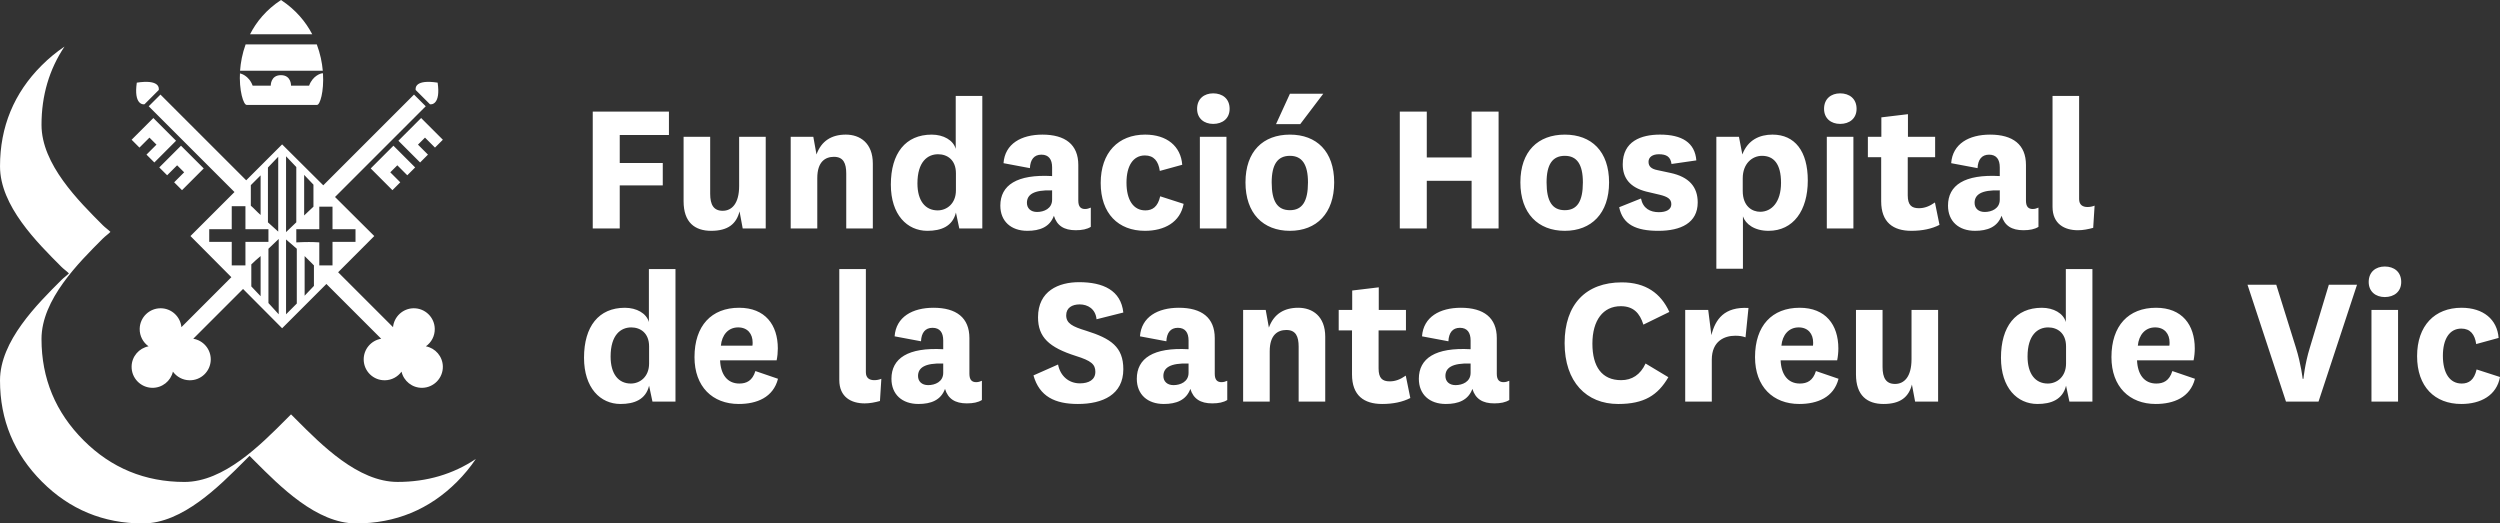 <?xml version="1.0" encoding="UTF-8"?>
<svg width="213.249px" height="44.65px" viewBox="0 0 213.249 44.65" version="1.1" xmlns="http://www.w3.org/2000/svg" xmlns:xlink="http://www.w3.org/1999/xlink">
    <rect x="0" y="0" width="213.249" height="44.65" fill="#333333" stroke="none"/>
    <title>fundacio-hospital-santa-creu-negatiu</title>
    <g id="Page-1" stroke="none" stroke-width="1" fill="none" fill-rule="evenodd">
        <g id="fundacio-hospital-santa-creu-negatiu" fill="#FFFFFF">
            <path d="M102.348,19.486 L104.616,19.486 L104.616,11.669 L102.348,11.669 L102.348,19.486 Z M101.384,31.007 C99.795,30.956 99.235,31.379 99.235,32.073 C99.235,32.53 99.558,32.851 100.099,32.851 C100.692,32.851 101.384,32.564 101.384,31.802 L101.384,31.007 Z M104.194,32.598 C104.38,32.598 104.532,32.547 104.685,32.479 L104.685,34.121 C104.362,34.323 103.941,34.408 103.399,34.408 C102.4,34.408 101.792,34.019 101.537,33.172 C101.182,34.138 100.335,34.459 99.271,34.459 C97.882,34.459 96.969,33.647 96.969,32.31 C96.969,30.568 98.373,29.619 101.384,29.789 L101.384,29.044 C101.384,28.368 101.096,27.962 100.471,27.962 C99.846,27.962 99.524,28.385 99.49,29.111 L97.239,28.689 C97.358,27.031 98.762,26.252 100.556,26.252 C102.503,26.252 103.618,27.098 103.618,28.841 L103.618,31.887 C103.618,32.411 103.839,32.598 104.194,32.598 L104.194,32.598 Z M103.482,7.963 C102.72,7.963 102.112,8.419 102.112,9.283 C102.112,10.112 102.72,10.569 103.482,10.569 C104.278,10.569 104.886,10.112 104.886,9.283 C104.886,8.419 104.278,7.963 103.482,7.963 L103.482,7.963 Z M111.57,15.56 C111.57,14.02 111.062,13.292 110.03,13.292 C108.982,13.292 108.474,14.02 108.474,15.56 C108.474,17.185 108.965,17.929 110.03,17.929 C111.079,17.929 111.57,17.185 111.57,15.56 L111.57,15.56 Z M113.805,15.56 C113.805,18.2 112.298,19.689 110.03,19.689 C107.746,19.689 106.239,18.2 106.239,15.56 C106.239,12.903 107.746,11.483 110.03,11.483 C112.298,11.483 113.805,12.903 113.805,15.56 L113.805,15.56 Z M118.54,32.53 C117.914,32.53 117.593,32.259 117.593,31.43 L117.593,28.181 L119.927,28.181 L119.927,26.439 L117.608,26.439 L117.608,24.509 L115.342,24.781 L115.342,26.439 L114.191,26.439 L114.191,28.181 L115.326,28.181 L115.326,31.938 C115.326,33.731 116.34,34.459 117.897,34.459 C118.827,34.459 119.64,34.29 120.3,33.951 L119.911,32.04 C119.455,32.361 119.031,32.53 118.54,32.53 L118.54,32.53 Z M110.742,26.252 C109.54,26.252 108.659,26.776 108.236,27.944 L107.965,26.438 L106.038,26.438 L106.038,34.256 L108.306,34.256 L108.306,29.958 C108.306,28.554 108.999,28.148 109.727,28.148 C110.538,28.148 110.774,28.706 110.774,29.569 L110.774,34.256 L113.042,34.256 L113.042,28.723 C113.042,26.963 111.944,26.252 110.742,26.252 L110.742,26.252 Z M92.096,25.965 C92.79,25.965 93.45,26.354 93.535,27.233 L95.819,26.658 C95.615,24.763 94.094,24.069 92.045,24.069 C90.303,24.069 88.543,24.814 88.543,27.064 C88.543,28.773 89.49,29.637 91.775,30.364 C93.077,30.771 93.433,31.075 93.433,31.718 C93.433,32.394 92.875,32.7 92.113,32.7 C91.166,32.7 90.439,32.073 90.252,31.092 L88.154,32.022 C88.662,33.817 89.981,34.459 91.945,34.459 C94.058,34.459 95.819,33.664 95.819,31.498 C95.819,29.586 94.753,28.875 92.656,28.215 C91.487,27.86 90.946,27.59 90.946,26.896 C90.946,26.252 91.454,25.965 92.096,25.965 L92.096,25.965 Z M81.54,14.781 C81.54,13.632 80.795,13.157 80.017,13.157 C79.119,13.157 78.257,13.8 78.257,15.645 C78.257,17.117 78.917,17.946 79.983,17.946 C80.761,17.946 81.54,17.37 81.54,16.238 L81.54,14.781 Z M81.523,8.183 L83.791,8.183 L83.791,19.486 L81.827,19.486 L81.54,18.132 C81.252,19.317 80.27,19.689 79.104,19.689 C77.377,19.689 75.989,18.318 75.989,15.747 C75.989,13.073 77.242,11.483 79.476,11.483 C80.474,11.483 81.319,11.956 81.523,12.7 L81.523,8.183 Z M72.184,14.799 L72.184,19.486 L74.452,19.486 L74.452,13.954 C74.452,12.193 73.352,11.482 72.15,11.482 C70.949,11.482 70.069,12.007 69.646,13.175 L69.376,11.669 L67.446,11.669 L67.446,19.486 L69.714,19.486 L69.714,15.188 C69.714,13.784 70.407,13.377 71.135,13.377 C71.946,13.377 72.184,13.935 72.184,14.799 L72.184,14.799 Z M61.491,29.484 L64.182,29.484 C64.199,29.382 64.199,29.316 64.199,29.214 C64.199,28.486 63.776,27.927 62.963,27.927 C62.117,27.927 61.576,28.571 61.491,29.484 L61.491,29.484 Z M64.435,31.65 L66.363,32.31 C65.958,33.901 64.554,34.459 63.014,34.459 C60.78,34.459 59.24,32.986 59.24,30.465 C59.24,27.775 60.695,26.252 63.048,26.252 C65.265,26.252 66.348,27.708 66.348,29.721 C66.348,30.059 66.314,30.414 66.246,30.737 L61.423,30.737 C61.474,31.937 62.033,32.716 63.065,32.716 C63.674,32.716 64.182,32.479 64.435,31.65 L64.435,31.65 Z M63.082,18.031 L63.352,19.486 L65.316,19.486 L65.316,11.668 L63.048,11.668 L63.048,15.865 C63.048,17.37 62.421,17.98 61.644,17.98 C60.865,17.98 60.578,17.455 60.578,16.525 L60.578,11.668 L58.31,11.668 L58.31,17.168 C58.31,18.978 59.274,19.689 60.662,19.689 C62.1,19.689 62.812,19.097 63.082,18.031 L63.082,18.031 Z M125.442,31.007 C123.852,30.956 123.293,31.379 123.293,32.073 C123.293,32.53 123.616,32.851 124.157,32.851 C124.748,32.851 125.442,32.564 125.442,31.802 L125.442,31.007 Z M128.252,32.598 C128.438,32.598 128.59,32.547 128.742,32.479 L128.742,34.121 C128.42,34.323 127.999,34.408 127.456,34.408 C126.458,34.408 125.85,34.019 125.595,33.172 C125.239,34.138 124.393,34.459 123.327,34.459 C121.94,34.459 121.027,33.647 121.027,32.31 C121.027,30.568 122.431,29.619 125.442,29.789 L125.442,29.044 C125.442,28.368 125.154,27.962 124.529,27.962 C123.903,27.962 123.582,28.385 123.548,29.111 L121.297,28.689 C121.416,27.031 122.82,26.252 124.614,26.252 C126.559,26.252 127.676,27.098 127.676,28.841 L127.676,31.887 C127.676,32.411 127.896,32.598 128.252,32.598 L128.252,32.598 Z M89.745,17.032 L89.745,16.238 C88.154,16.187 87.596,16.609 87.596,17.304 C87.596,17.76 87.918,18.081 88.46,18.081 C89.052,18.081 89.745,17.794 89.745,17.032 L89.745,17.032 Z M87.63,19.689 C86.243,19.689 85.328,18.877 85.328,17.54 C85.328,15.798 86.733,14.849 89.745,15.019 L89.745,14.274 C89.745,13.598 89.457,13.192 88.832,13.192 C88.205,13.192 87.884,13.615 87.85,14.342 L85.599,13.919 C85.718,12.26 87.122,11.483 88.917,11.483 C90.862,11.483 91.979,12.328 91.979,14.072 L91.979,17.117 C91.979,17.642 92.198,17.828 92.554,17.828 C92.74,17.828 92.892,17.777 93.045,17.709 L93.045,19.351 C92.723,19.553 92.3,19.638 91.758,19.638 C90.76,19.638 90.152,19.249 89.898,18.404 C89.543,19.368 88.696,19.689 87.63,19.689 L87.63,19.689 Z M55.367,29.551 C55.367,28.402 54.622,27.928 53.844,27.928 C52.946,27.928 52.084,28.57 52.084,30.415 C52.084,31.887 52.744,32.716 53.81,32.716 C54.589,32.716 55.367,32.14 55.367,31.008 L55.367,29.551 Z M55.35,22.953 L57.618,22.953 L57.618,34.255 L55.654,34.255 L55.367,32.902 C55.08,34.087 54.099,34.459 52.931,34.459 C51.204,34.459 49.817,33.087 49.817,30.517 C49.817,27.843 51.069,26.253 53.303,26.253 C54.301,26.253 55.146,26.726 55.35,27.471 L55.35,22.953 Z M73.858,31.752 L73.858,22.952 L71.591,22.952 L71.591,32.411 C71.591,33.884 72.623,34.409 73.757,34.409 C74.197,34.409 74.62,34.324 75.06,34.205 L75.178,32.311 C74.975,32.394 74.773,32.428 74.569,32.428 C74.163,32.428 73.858,32.243 73.858,31.752 L73.858,31.752 Z M80.457,31.007 C78.867,30.956 78.308,31.379 78.308,32.073 C78.308,32.53 78.629,32.851 79.171,32.851 C79.763,32.851 80.457,32.564 80.457,31.802 L80.457,31.007 Z M83.265,32.598 C83.452,32.598 83.605,32.547 83.756,32.479 L83.756,34.121 C83.435,34.323 83.012,34.408 82.471,34.408 C81.471,34.408 80.863,34.019 80.609,33.172 C80.254,34.138 79.407,34.459 78.342,34.459 C76.954,34.459 76.04,33.647 76.04,32.31 C76.04,30.568 77.444,29.619 80.457,29.789 L80.457,29.044 C80.457,28.368 80.169,27.962 79.543,27.962 C78.918,27.962 78.595,28.385 78.561,29.111 L76.31,28.689 C76.429,27.031 77.833,26.252 79.627,26.252 C81.574,26.252 82.69,27.098 82.69,28.841 L82.69,31.887 C82.69,32.411 82.91,32.598 83.265,32.598 L83.265,32.598 Z M182.356,29.484 L185.047,29.484 C185.064,29.382 185.064,29.316 185.064,29.214 C185.064,28.486 184.641,27.927 183.828,27.927 C182.982,27.927 182.441,28.571 182.356,29.484 L182.356,29.484 Z M185.3,31.65 L187.229,32.31 C186.823,33.901 185.419,34.459 183.879,34.459 C181.645,34.459 180.105,32.986 180.105,30.465 C180.105,27.775 181.56,26.252 183.913,26.252 C186.13,26.252 187.213,27.708 187.213,29.721 C187.213,30.059 187.178,30.414 187.111,30.737 L182.288,30.737 C182.339,31.937 182.898,32.716 183.93,32.716 C184.539,32.716 185.047,32.479 185.3,31.65 L185.3,31.65 Z M197.025,29.67 C196.601,31.04 196.482,32.31 196.482,32.31 L196.416,32.31 C196.416,32.31 196.28,31.057 195.84,29.653 L194.165,24.289 L191.712,24.289 L194.993,34.255 L197.769,34.255 L201.052,24.289 L198.648,24.289 L197.025,29.67 Z M177.348,16.982 L177.348,8.182 L175.08,8.182 L175.08,17.641 C175.08,19.114 176.113,19.639 177.246,19.639 C177.687,19.639 178.11,19.554 178.549,19.435 L178.668,17.541 C178.465,17.624 178.261,17.658 178.059,17.658 C177.652,17.658 177.348,17.473 177.348,16.982 L177.348,16.982 Z M176.233,29.551 C176.233,28.402 175.488,27.928 174.709,27.928 C173.812,27.928 172.949,28.57 172.949,30.415 C172.949,31.887 173.61,32.716 174.675,32.716 C175.453,32.716 176.233,32.14 176.233,31.008 L176.233,29.551 Z M176.215,22.953 L178.482,22.953 L178.482,34.255 L176.52,34.255 L176.233,32.902 C175.943,34.087 174.962,34.459 173.795,34.459 C172.069,34.459 170.682,33.087 170.682,30.517 C170.682,27.843 171.935,26.253 174.167,26.253 C175.166,26.253 176.012,26.726 176.215,27.471 L176.215,22.953 Z M211.253,31.514 C211.05,32.412 210.592,32.716 209.984,32.716 C208.969,32.716 208.377,31.837 208.377,30.348 C208.377,28.927 208.935,28.029 209.95,28.029 C210.711,28.029 211.101,28.52 211.219,29.348 L213.13,28.825 C213.013,27.251 211.828,26.252 209.966,26.252 C207.683,26.252 206.177,27.774 206.177,30.38 C206.177,32.987 207.683,34.459 209.95,34.459 C211.609,34.459 212.962,33.731 213.249,32.158 L211.253,31.514 Z M202.285,34.256 L204.553,34.256 L204.553,26.439 L202.285,26.439 L202.285,34.256 Z M203.419,22.733 C202.657,22.733 202.049,23.189 202.049,24.053 C202.049,24.882 202.657,25.339 203.419,25.339 C204.215,25.339 204.823,24.882 204.823,24.053 C204.823,23.189 204.215,22.733 203.419,22.733 L203.419,22.733 Z M170.58,16.238 C168.991,16.187 168.432,16.609 168.432,17.304 C168.432,17.76 168.753,18.081 169.295,18.081 C169.887,18.081 170.58,17.794 170.58,17.032 L170.58,16.238 Z M170.733,18.404 C170.378,19.368 169.531,19.689 168.466,19.689 C167.079,19.689 166.164,18.877 166.164,17.54 C166.164,15.798 167.57,14.849 170.58,15.019 L170.58,14.274 C170.58,13.598 170.293,13.192 169.667,13.192 C169.04,13.192 168.719,13.615 168.685,14.342 L166.435,13.919 C166.555,12.26 167.957,11.483 169.752,11.483 C171.697,11.483 172.814,12.328 172.814,14.072 L172.814,17.117 C172.814,17.642 173.035,17.828 173.389,17.828 C173.576,17.828 173.727,17.777 173.88,17.709 L173.88,19.351 C173.559,19.553 173.136,19.638 172.595,19.638 C171.595,19.638 170.987,19.249 170.733,18.404 L170.733,18.404 Z M151.953,29.484 L154.645,29.484 C154.66,29.382 154.66,29.316 154.66,29.214 C154.66,28.486 154.239,27.927 153.426,27.927 C152.58,27.927 152.037,28.571 151.953,29.484 L151.953,29.484 Z M154.898,31.65 L156.826,32.31 C156.42,33.901 155.016,34.459 153.477,34.459 C151.243,34.459 149.703,32.986 149.703,30.465 C149.703,27.775 151.158,26.252 153.511,26.252 C155.728,26.252 156.811,27.708 156.811,29.721 C156.811,30.059 156.775,30.414 156.709,30.737 L151.886,30.737 C151.937,31.937 152.495,32.716 153.528,32.716 C154.137,32.716 154.645,32.479 154.898,31.65 L154.898,31.65 Z M145.981,28.587 L145.71,26.439 L143.747,26.439 L143.747,34.255 L146.015,34.255 L146.015,30.685 C146.015,29.078 147.115,28.638 148.011,28.638 C148.366,28.638 148.604,28.672 148.892,28.774 L149.145,26.27 C147.081,26.151 146.32,27.234 145.981,28.587 L145.981,28.587 Z M138.251,26.118 C139.333,26.118 139.874,26.71 140.18,27.691 L142.395,26.608 C141.668,25.018 140.382,24.086 138.335,24.086 C135.289,24.086 133.461,25.948 133.461,29.265 C133.461,32.581 135.323,34.46 138.031,34.46 C140.246,34.46 141.415,33.715 142.31,32.175 L140.365,31.007 C139.925,31.971 139.198,32.428 138.284,32.428 C136.642,32.428 135.831,31.278 135.831,29.316 C135.831,27.318 136.744,26.118 138.251,26.118 L138.251,26.118 Z M155.826,19.486 L158.094,19.486 L158.094,11.669 L155.826,11.669 L155.826,19.486 Z M163.678,17.76 C163.053,17.76 162.73,17.489 162.73,16.66 L162.73,13.411 L165.066,13.411 L165.066,11.668 L162.747,11.668 L162.747,9.739 L160.479,10.011 L160.479,11.668 L159.329,11.668 L159.329,13.411 L160.464,13.411 L160.464,17.168 C160.464,18.961 161.479,19.689 163.036,19.689 C163.966,19.689 164.779,19.521 165.438,19.181 L165.049,17.27 C164.592,17.591 164.168,17.76 163.678,17.76 L163.678,17.76 Z M133.479,17.929 C134.528,17.929 135.019,17.185 135.019,15.56 C135.019,14.02 134.511,13.292 133.479,13.292 C132.43,13.292 131.922,14.02 131.922,15.56 C131.922,17.185 132.414,17.929 133.479,17.929 L133.479,17.929 Z M133.479,19.689 C131.194,19.689 129.688,18.2 129.688,15.56 C129.688,12.903 131.194,11.483 133.479,11.483 C135.747,11.483 137.253,12.903 137.253,15.56 C137.253,18.2 135.747,19.689 133.479,19.689 L133.479,19.689 Z M163.052,30.635 C163.052,32.14 162.427,32.75 161.648,32.75 C160.869,32.75 160.581,32.225 160.581,31.295 L160.581,26.438 L158.314,26.438 L158.314,31.938 C158.314,33.748 159.28,34.459 160.666,34.459 C162.105,34.459 162.816,33.867 163.086,32.801 L163.358,34.255 L165.32,34.255 L165.32,26.438 L163.052,26.438 L163.052,30.635 Z M97.663,19.689 C99.321,19.689 100.674,18.961 100.963,17.388 L98.965,16.744 C98.763,17.642 98.306,17.946 97.697,17.946 C96.681,17.946 96.089,17.067 96.089,15.578 C96.089,14.156 96.647,13.259 97.663,13.259 C98.425,13.259 98.814,13.75 98.931,14.58 L100.844,14.054 C100.725,12.48 99.542,11.482 97.681,11.482 C95.395,11.482 93.889,13.006 93.889,15.612 C93.889,18.218 95.395,19.689 97.663,19.689 L97.663,19.689 Z M15.526,16.222 L17.379,14.368 L15.439,12.429 L13.586,14.282 L14.257,14.951 L15.109,14.1 L15.708,14.698 L14.856,15.551 L15.526,16.222 Z M23.97,0 C22.705,0.833 21.866,1.862 21.329,2.923 L26.633,2.923 C26.08,1.862 25.234,0.833 23.97,0 L23.97,0 Z M12.329,8.89 L13.544,7.675 C13.57,7.478 13.575,6.761 11.669,7.05 C11.395,8.938 12.214,8.929 12.329,8.89 L12.329,8.89 Z M12.748,11.738 L13.347,12.337 L12.494,13.189 L13.166,13.859 L15.017,12.006 L13.08,10.067 L11.227,11.92 L11.895,12.59 L12.748,11.738 Z M21.05,8.948 L27.034,8.948 C27.288,8.985 27.649,7.823 27.549,6.251 L27.47,6.256 C27.418,6.25 26.69,6.419 26.366,7.307 L24.825,7.307 C24.825,7.307 24.858,6.411 23.963,6.411 C23.068,6.411 23.095,7.307 23.095,7.307 L21.551,7.307 C21.229,6.418 20.476,6.247 20.476,6.274 L20.476,6.06 C20.365,7.728 20.778,8.986 21.05,8.948 L21.05,8.948 Z M36.672,8.89 C36.787,8.929 37.605,8.938 37.331,7.05 C35.424,6.761 35.431,7.478 35.456,7.675 L36.672,8.89 Z M27.023,3.788 L20.951,3.788 C20.669,4.566 20.527,5.336 20.477,6.034 L27.534,6.034 C27.473,5.336 27.315,4.566 27.023,3.788 L27.023,3.788 Z M141.498,18.099 C140.753,18.099 140.144,17.777 139.976,16.931 L138.115,17.676 C138.419,19.148 139.536,19.69 141.464,19.69 C143.376,19.69 144.814,19.012 144.814,17.269 C144.814,15.933 144.07,15.087 142.48,14.748 L141.38,14.512 C140.855,14.41 140.618,14.19 140.618,13.801 C140.618,13.395 140.972,13.157 141.498,13.157 C142.14,13.157 142.497,13.361 142.58,13.987 L144.697,13.682 C144.578,12.159 143.461,11.482 141.599,11.482 C139.991,11.482 138.419,12.041 138.419,14.021 C138.419,15.205 139.045,15.984 140.415,16.339 L141.566,16.61 C142.259,16.778 142.563,16.982 142.563,17.422 C142.563,17.878 142.123,18.099 141.498,18.099 L141.498,18.099 Z M148.655,16.288 C148.655,17.624 149.484,18.065 150.143,18.065 C151.108,18.065 151.921,17.253 151.921,15.594 C151.921,13.969 151.293,13.292 150.296,13.292 C149.466,13.292 148.655,13.952 148.655,15.205 L148.655,16.288 Z M148.672,22.921 L146.404,22.921 L146.404,11.669 L148.332,11.669 L148.621,13.175 C149.094,11.922 150.109,11.482 151.193,11.482 C153.104,11.482 154.204,12.903 154.204,15.392 C154.204,17.964 152.968,19.689 150.853,19.689 C149.653,19.689 148.891,19.113 148.672,18.454 L148.672,22.921 Z M156.961,10.569 C157.757,10.569 158.365,10.112 158.365,9.283 C158.365,8.419 157.757,7.963 156.961,7.963 C156.199,7.963 155.591,8.419 155.591,9.283 C155.591,10.112 156.199,10.569 156.961,10.569 L156.961,10.569 Z M37.104,12.59 L37.775,11.92 L35.921,10.067 L33.983,12.006 L35.835,13.859 L36.505,13.189 L35.653,12.337 L36.252,11.738 L37.104,12.59 Z M34.741,14.951 L35.412,14.282 L33.56,12.429 L31.622,14.368 L33.474,16.222 L34.143,15.551 L33.291,14.698 L33.892,14.1 L34.741,14.951 Z M121.704,15.425 L125.527,15.425 L125.527,19.486 L127.829,19.486 L127.829,9.519 L125.527,9.519 L125.527,13.429 L121.704,13.429 L121.704,9.519 L119.402,9.519 L119.402,19.486 L121.704,19.486 L121.704,15.425 Z M52.863,15.814 L56.534,15.814 L56.534,13.902 L52.863,13.902 L52.863,11.516 L57.06,11.516 L57.06,9.519 L50.561,9.519 L50.561,19.486 L52.863,19.486 L52.863,15.814 Z M112.873,7.997 L110.03,7.997 L108.845,10.586 L110.911,10.586 L112.873,7.997 Z M19.767,20.634 L19.767,22.637 L20.936,22.637 L20.936,20.634 L22.898,20.634 L22.898,19.548 L20.936,19.548 L20.936,17.587 L19.767,17.587 L19.767,19.548 L17.847,19.548 L17.847,20.634 L19.767,20.634 Z M21.395,17.545 C21.646,17.754 21.896,18.047 22.23,18.338 L22.23,14.959 L21.395,15.793 L21.395,17.545 Z M22.855,18.965 L23.732,19.757 L23.732,13.372 L22.855,14.289 L22.855,18.965 Z M23.774,20.383 L22.898,21.218 L22.898,25.849 L23.774,26.809 L23.774,20.383 Z M22.23,21.843 C21.854,22.177 21.771,22.219 21.437,22.553 L21.437,24.431 L22.23,25.266 L22.23,21.843 Z M24.4,26.809 L25.317,25.891 L25.317,21.218 L24.4,20.425 L24.4,26.809 Z M24.4,19.799 L25.274,18.963 L25.274,14.249 L24.4,13.33 L24.4,19.799 Z M25.944,18.379 C26.318,18.004 26.403,17.963 26.737,17.63 L26.737,15.751 L25.944,14.916 L25.944,18.379 Z M27.236,19.548 L25.274,19.548 L25.274,20.675 C26.151,20.634 26.611,20.634 27.236,20.675 L27.236,22.637 L28.363,22.637 L28.363,20.634 L30.325,20.634 L30.325,19.548 L28.363,19.548 L28.363,17.63 L27.236,17.63 L27.236,19.548 Z M26.778,22.637 C26.569,22.428 26.278,22.136 25.985,21.843 L25.985,25.223 L26.778,24.389 L26.778,22.637 Z M11.226,31.262 C11.239,30.403 11.862,29.695 12.672,29.541 C12.206,29.21 11.905,28.664 11.915,28.05 C11.932,27.064 12.745,26.28 13.73,26.295 C14.645,26.312 15.387,27.016 15.475,27.906 L19.735,23.644 C18.609,22.509 17.473,21.362 16.246,20.135 L20.001,16.381 L12.686,9.065 L13.686,8.067 L21.001,15.38 L24.065,12.316 L27.575,15.807 L35.315,8.067 L36.315,9.065 L28.577,16.803 L31.926,20.135 L28.842,23.223 L33.525,27.906 C33.612,27.016 34.355,26.312 35.27,26.295 C36.256,26.28 37.069,27.064 37.085,28.05 C37.096,28.664 36.795,29.21 36.328,29.541 C37.139,29.695 37.759,30.403 37.775,31.262 C37.791,32.248 37.006,33.061 36.02,33.081 C35.161,33.095 34.437,32.504 34.25,31.701 C33.932,32.137 33.421,32.428 32.839,32.437 C31.852,32.457 31.039,31.671 31.023,30.686 C31.008,29.79 31.656,29.038 32.515,28.895 L27.842,24.222 L24.065,28 C22.902,26.837 21.815,25.741 20.732,24.649 L16.485,28.895 C17.345,29.038 17.992,29.79 17.978,30.686 C17.959,31.671 17.148,32.457 16.162,32.437 C15.578,32.428 15.068,32.137 14.749,31.701 C14.564,32.504 13.837,33.095 12.98,33.081 C11.995,33.061 11.209,32.248 11.226,31.262 L11.226,31.262 Z M25.305,35.825 L24.825,35.345 L24.346,35.824 C22.231,37.937 19.106,41.108 15.737,41.11 C12.365,41.11 9.481,39.912 7.132,37.562 C4.738,35.169 3.54,32.285 3.54,28.914 C3.543,25.546 6.707,22.415 8.782,20.339 C8.981,20.141 9.22,19.979 9.42,19.781 C9.219,19.581 8.981,19.421 8.782,19.224 C6.707,17.145 3.54,14.016 3.541,10.648 C3.54,8.145 4.202,5.917 5.501,3.974 C4.818,4.432 4.165,4.968 3.547,5.587 C1.198,7.935 0,10.815 0.001,14.188 C0,17.557 3.167,20.686 5.243,22.764 C5.441,22.962 5.68,23.121 5.88,23.321 C5.68,23.519 5.441,23.68 5.243,23.881 C3.167,25.954 0.001,29.086 0,32.454 C0,35.825 1.198,38.708 3.592,41.102 C5.941,43.452 8.823,44.65 12.195,44.65 C15.564,44.648 18.689,41.478 20.806,39.364 L21.285,38.885 L21.765,39.366 C23.878,41.478 27.005,44.65 30.373,44.648 C33.744,44.649 36.627,43.452 38.977,41.102 C39.595,40.484 40.13,39.831 40.588,39.149 C38.645,40.447 36.413,41.108 33.913,41.108 C30.545,41.11 27.418,37.937 25.305,35.825 L25.305,35.825 Z" id="Fill-4"></path>
        </g>
    </g>
</svg>